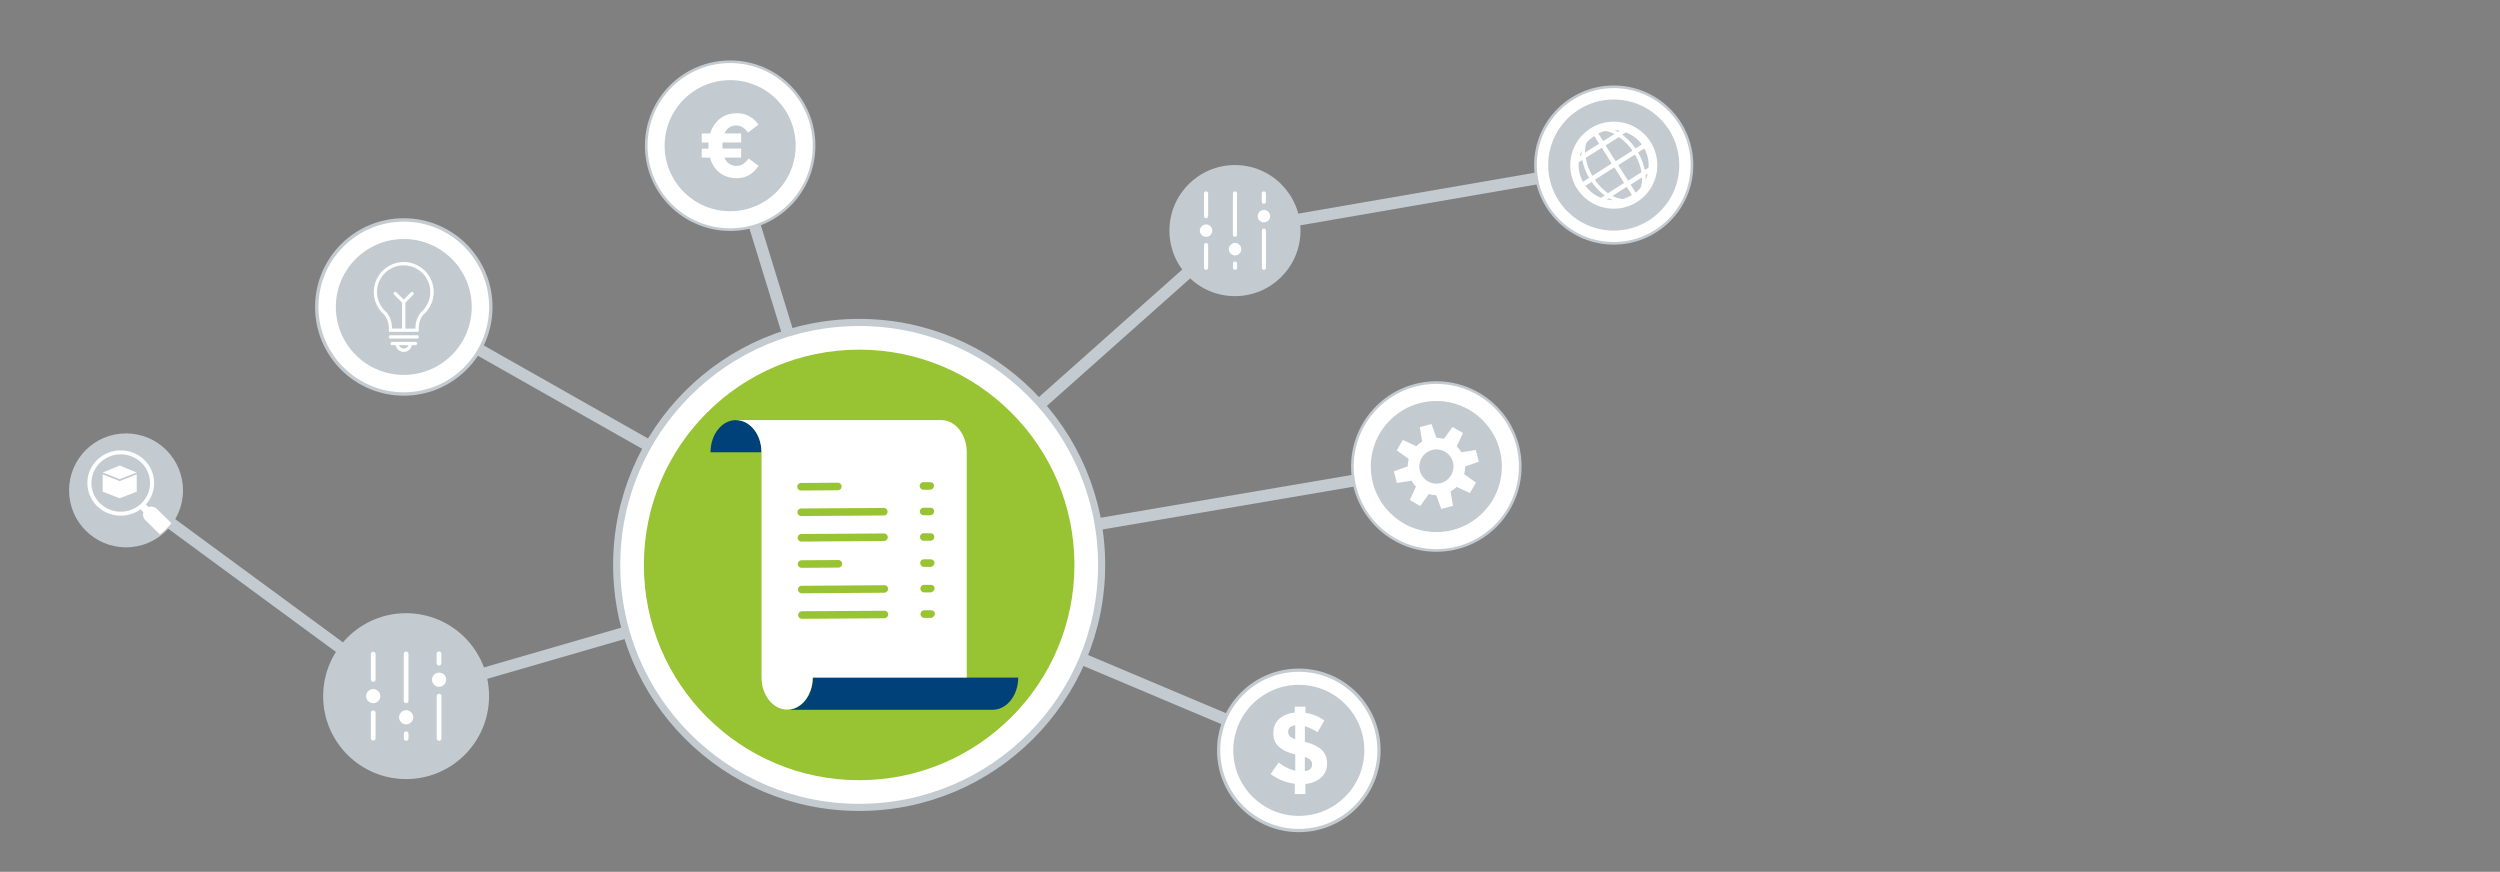 <svg id="Layer_1" data-name="Layer 1" xmlns="http://www.w3.org/2000/svg" viewBox="0 0 992.22 346"><rect x="0" y="0" width="992.22" height="346" fill="#808080" stroke="none"/><title>dd_quote_migration</title><line x1="570.06" y1="185.16" x2="340.99" y2="224.21" fill="none" stroke="#c3cbd1" stroke-miterlimit="10" stroke-width="4.71"/><polyline points="160.26 121.83 341 224.21 161.18 276.29 50.02 194.62" fill="none" stroke="#c3cbd1" stroke-miterlimit="10" stroke-width="4.71"/><polyline points="640.47 65.52 490.14 91.52 341 224.21 289.79 57.82" fill="none" stroke="#c3cbd1" stroke-miterlimit="10" stroke-width="4.71"/><line x1="515.48" y1="297.81" x2="340.99" y2="224.21" fill="none" stroke="#c3cbd1" stroke-miterlimit="10" stroke-width="4.71"/><circle cx="160.26" cy="121.83" r="34.54" fill="#fff" stroke="#c3cbd1" stroke-miterlimit="10" stroke-width="1.35"/><circle cx="289.79" cy="57.82" r="33.31" fill="#fff" stroke="#c3cbd1" stroke-miterlimit="10" stroke-width="1.05"/><circle cx="570.06" cy="185.16" r="33.31" fill="#fff" stroke="#c3cbd1" stroke-miterlimit="10" stroke-width="1.05"/><circle cx="640.47" cy="65.51" r="31.06" fill="#fff" stroke="#c3cbd1" stroke-miterlimit="10" stroke-width="1.05"/><circle cx="515.48" cy="297.81" r="31.82" fill="#fff" stroke="#c3cbd1" stroke-miterlimit="10" stroke-width="1.29"/><circle cx="340.99" cy="224.21" r="96.23" fill="#fff" stroke="#c3cbd1" stroke-miterlimit="10" stroke-width="2.83"/><circle cx="340.99" cy="224.21" r="85.44" fill="#98c332"/><circle cx="161.18" cy="276.29" r="32.92" fill="#c3cbd1"/><circle cx="289.79" cy="57.82" r="26.01" fill="#c3cbd1"/><circle cx="490.14" cy="91.52" r="26.01" fill="#c3cbd1"/><circle cx="640.47" cy="65.51" r="26.01" fill="#c3cbd1"/><circle cx="515.48" cy="297.81" r="26.01" fill="#c3cbd1"/><circle cx="50.02" cy="194.62" r="22.61" fill="#c3cbd1"/><circle cx="160.26" cy="121.83" r="26.97" fill="#c3cbd1"/><circle cx="570.06" cy="185.16" r="26.01" fill="#c3cbd1"/><path d="M586.94,183.21l-1.21-4.63-5.75.94a11.16,11.16,0,0,0-1.81-2.38l2.45-5.28-4.14-2.41-3.41,4.73a11.14,11.14,0,0,0-2.94-.39l-2-5.49-4.63,1.22.94,5.78a11,11,0,0,0-2.34,1.78l-5.33-2.47-2.42,4.14,4.77,3.42a11.35,11.35,0,0,0-.4,2.91l-5.51,2,1.21,4.63,5.79-.94a11.82,11.82,0,0,0,1.78,2.35l-2.46,5.31,4.14,2.41,3.41-4.74a11.17,11.17,0,0,0,2.94.42l2,5.47,4.64-1.21-.94-5.75a11.1,11.1,0,0,0,2.39-1.8l5.28,2.45,2.41-4.13-4.72-3.4a11.25,11.25,0,0,0,.41-3Zm-15.12,8.51a6.78,6.78,0,1,1,4.84-8.28,6.8,6.8,0,0,1-4.84,8.28" fill="#fff"/><path d="M625.88,74.77A17.27,17.27,0,1,0,631.2,51a17.33,17.33,0,0,0-5.32,23.82m17-22.92-.76.48c-.47-.26-.94-.5-1.41-.71a15.81,15.81,0,0,1,2.17.23m8.75,5.44-2.5,1.59a22.1,22.1,0,0,0-5.3-5.46l1.44-.92a13.87,13.87,0,0,1,6.36,4.79m2.66,9.17-1.5,1a22.16,22.16,0,0,0-2.68-7l2.5-1.59a13.78,13.78,0,0,1,1.68,7.62m-1.18,4.75a13.62,13.62,0,0,0,0-1.8l.85-.54a14,14,0,0,1-.8,2.34m-6,2,4.53-2.87a11.3,11.3,0,0,1-.59,4.17,14.16,14.16,0,0,1-1.92,1.87Zm-4.92-7.73,6.65-4.22a20.82,20.82,0,0,1,2.6,7l-5.31,3.37Zm-5-7.83,5.28-3.34a20.47,20.47,0,0,1,5.37,5.41l-6.65,4.22ZM634.36,53a13.25,13.25,0,0,1,2.61-1,11.4,11.4,0,0,1,3.79,1.17l-4.47,2.83ZM628,63.49a22.12,22.12,0,0,0,2.7,7.1l-2.46,1.57a13.78,13.78,0,0,1-1.65-7.78Zm-.3-3.55c0,.51,0,1,0,1.54l-.72.46a13.09,13.09,0,0,1,.68-2m7-2.89-5.57,3.53a11.31,11.31,0,0,1,.53-3.86A13.6,13.6,0,0,1,632.77,54Zm5,7.83L632,69.8a20.92,20.92,0,0,1-2.63-7.16l6.37-4Zm4.93,7.73-6.41,4.07A20.64,20.64,0,0,1,633,71.34l7.75-4.92ZM640,77.73l5.63-3.57,2.06,3.23A13.72,13.72,0,0,1,644,79a11.42,11.42,0,0,1-4-1.23m-2.22,1.41.82-.52a15.37,15.37,0,0,0,1.57.79,14.7,14.7,0,0,1-2.39-.27m-8.54-5.43,2.47-1.57a22.47,22.47,0,0,0,5.19,5.39l-1.46.93a13.83,13.83,0,0,1-6.2-4.75" fill="#fff"/><path d="M302.24,179.5c0-7.06-4.54-12.77-10.14-12.77S282,172.44,282,179.5Z" fill="#00417a"/><path d="M312.49,281.7c5.6,0,10.14-5.72,10.14-12.77h81.49c0,7.05-4.54,12.77-10.14,12.77Z" fill="#00417a"/><path d="M383.7,179.68v-.18c0-7.06-4.54-12.77-10.14-12.77H292.1c5.6,0,10.14,5.71,10.14,12.77v89.36h0c0,7.06,4.54,12.77,10.14,12.77s10.13-5.71,10.14-12.75H383.7Z" fill="#fff"/><path d="M522.89,290.64a16.79,16.79,0,0,0-5-2.39v6.16c6.16,1.66,8.79,4.13,8.79,8.66v.09c0,4.53-3.48,7.45-8.58,8v4h-4.22v-4.1a20.38,20.38,0,0,1-9.56-3.84l3.16-4.62a16.18,16.18,0,0,0,6.6,3.28v-6.44c-5.83-1.58-8.7-3.77-8.7-8.59v-.08c0-4.46,3.4-7.41,8.5-7.94v-2.35h4.22v2.47a16.74,16.74,0,0,1,7.53,3Zm-8.83,2.75v-5.51c-2,.25-2.79,1.22-2.79,2.51v.09C511.27,291.77,511.84,292.58,514.06,293.39Zm3.81,7v5.67c1.91-.28,2.88-1.13,2.88-2.59v-.08C520.75,302.06,520.06,301.21,517.87,300.4Z" fill="#fff"/><path d="M317.93,191.68l14.6-.1a1.49,1.49,0,0,1,0,3l-14.6.1a1.49,1.49,0,1,1,0-3Zm.07,10.13,32.77-.22a1.49,1.49,0,0,1,0,3l-32.77.22a1.49,1.49,0,1,1,0-3Zm.07,10.13,32.77-.22a1.49,1.49,0,0,1,0,3l-32.77.22a1.49,1.49,0,1,1,0-3Zm.07,10.42,14.59-.09a1.49,1.49,0,0,1,0,3l-14.59.09a1.49,1.49,0,1,1,0-3Zm.06,10.13,32.78-.22a1.42,1.42,0,0,1,1.5,1.48,1.6,1.6,0,0,1-1.48,1.5l-32.78.22a1.49,1.49,0,1,1,0-3Zm32.86,12.89-32.77.22a1.49,1.49,0,1,1,0-3L351,242.4a1.41,1.41,0,0,1,1.5,1.48A1.58,1.58,0,0,1,351.06,245.38Zm15.43-54,2.69,0a1.42,1.42,0,0,1,1.5,1.48,1.6,1.6,0,0,1-1.48,1.5l-2.69,0a1.49,1.49,0,1,1,0-3Zm.07,10.13,2.68,0a1.41,1.41,0,0,1,1.5,1.48,1.58,1.58,0,0,1-1.48,1.5l-2.68,0a1.49,1.49,0,1,1,0-3Zm.07,10.13,2.68,0a1.42,1.42,0,0,1,1.5,1.48,1.58,1.58,0,0,1-1.48,1.5l-2.68,0a1.49,1.49,0,1,1,0-3ZM366.7,222l2.68,0a1.42,1.42,0,0,1,1.5,1.48,1.58,1.58,0,0,1-1.48,1.5l-2.68,0a1.49,1.49,0,1,1,0-3Zm.07,10.13,2.68,0a1.42,1.42,0,0,1,1.5,1.48,1.92,1.92,0,0,1-1.48,1.5l-2.68,0a1.49,1.49,0,1,1,0-3Zm2.77,13.09-2.69,0a1.49,1.49,0,1,1,0-3l2.69,0a1.41,1.41,0,0,1,1.5,1.48A1.92,1.92,0,0,1,369.54,245.26Z" fill="#98c332"/><path d="M173.3,259.51a.93.93,0,0,1,1.86,0v3.73a.93.93,0,1,1-1.86,0Zm-13.05,0a.93.93,0,1,1,1.86,0v18.65a.93.93,0,0,1-1.86,0Zm-13.06,0a.94.94,0,0,1,1.87,0v10.26a.94.94,0,0,1-1.87,0Zm1.87,33.57a.94.94,0,0,1-1.87,0V282.82a.94.94,0,0,1,1.87,0Zm-.93-14a2.8,2.8,0,1,1,2.79-2.8A2.8,2.8,0,0,1,148.13,279.09Zm14,14a.93.93,0,0,1-1.86,0v-1.87a.93.93,0,0,1,1.86,0Zm-.93-5.6a2.8,2.8,0,1,1,2.8-2.79A2.8,2.8,0,0,1,161.18,287.48Zm14,5.6a.93.93,0,1,1-1.86,0V276.29a.93.93,0,0,1,1.86,0Zm-.93-20.52a2.8,2.8,0,1,1,2.8-2.79A2.79,2.79,0,0,1,174.23,272.56Z" fill="#fff"/><path d="M500.78,76.79a.82.82,0,1,1,1.64,0v3.27a.82.82,0,0,1-1.64,0Zm-11.46,0a.82.82,0,1,1,1.64,0V93.16a.82.82,0,1,1-1.64,0Zm-11.46,0a.82.82,0,0,1,1.64,0v9a.82.82,0,0,1-1.64,0Zm1.64,29.47a.82.82,0,0,1-1.64,0v-9a.82.82,0,0,1,1.64,0ZM478.68,94a2.46,2.46,0,1,1,2.46-2.46A2.46,2.46,0,0,1,478.68,94ZM491,106.26a.82.82,0,1,1-1.64,0v-1.64a.82.82,0,1,1,1.64,0Zm-.82-4.91a2.46,2.46,0,1,1,2.46-2.46A2.46,2.46,0,0,1,490.14,101.35Zm12.28,4.91a.82.82,0,0,1-1.64,0V91.52a.82.82,0,0,1,1.64,0Zm-.82-18a2.46,2.46,0,1,1,2.46-2.46A2.46,2.46,0,0,1,501.6,88.25Z" fill="#fff"/><path d="M296.86,52.62c-1.35-1.82-2.67-2.82-4.74-2.82a4.82,4.82,0,0,0-4.52,3.14h6.55v3.6h-7.41c0,.39,0,.82,0,1.25a11.05,11.05,0,0,0,0,1.17h7.41v3.6h-6.63a5,5,0,0,0,4.82,3.28c2.06,0,3.24-1,4.81-2.92l3.92,2.89c-2.11,3-4.64,4.91-8.73,4.91-5.46,0-9.16-3.27-10.55-8.16h-3.28V59h2.67c0-.35,0-.71,0-1.1s0-.89,0-1.32h-2.67v-3.6h3.35c1.46-4.7,5.09-8,10.37-8A9.91,9.91,0,0,1,301,49.48Z" fill="#fff"/><path d="M160.26,104a11.9,11.9,0,0,0-11.89,11.89,11.76,11.76,0,0,0,3.5,8.41l.07.07s2.38,1.8,2.38,6v1.32H166.2v-1.32c0-4.2,2.28-6,2.37-6l.08-.07a11.89,11.89,0,0,0-8.39-20.3Zm7.48,19.34c-.38.3-2.86,2.45-2.86,7.07h-4V120.12L164,117a.65.65,0,0,0,0-.93.66.66,0,0,0-.94,0l-2.83,2.83-2.84-2.83a.66.66,0,1,0-.93.93l3.11,3.11v10.29h-4c0-4.62-2.49-6.77-2.87-7.07a10.57,10.57,0,1,1,15,0Z" fill="#fff"/><path d="M165.54,133.05H155a.66.66,0,0,0,0,1.32h10.56a.66.66,0,0,0,0-1.32Z" fill="#fff"/><path d="M164.88,135.69h-9.24a.66.66,0,0,0,0,1.32H157a3.3,3.3,0,0,0,6.47,0h1.39a.66.66,0,0,0,0-1.32Zm-4.62,2.64A2,2,0,0,1,158.4,137h3.72A2,2,0,0,1,160.26,138.33Z" fill="#fff"/><path d="M47.52,184.78l6.75,2.75-6.75,2.63-6.76-2.63ZM68,207.62a22.12,22.12,0,0,1-4.56,4.45l-5.72-5.6a3.11,3.11,0,0,1-.78-3.21l-1.14-1.13a13.48,13.48,0,0,1-17.24-1.25,12.78,12.78,0,0,1,0-18.34,13.46,13.46,0,0,1,18.72,0,12.78,12.78,0,0,1,.64,17.66L59,201.25a3.25,3.25,0,0,1,3.28.76Zm-11.86-7.86a11.24,11.24,0,0,0,0-16.1,11.81,11.81,0,0,0-16.44,0,11.24,11.24,0,0,0,0,16.1,11.81,11.81,0,0,0,16.44,0M40.76,188.29v6.83l6.76,2.64,6.75-2.64v-6.83l-6.75,2.64Z" fill="#fff"/></svg>